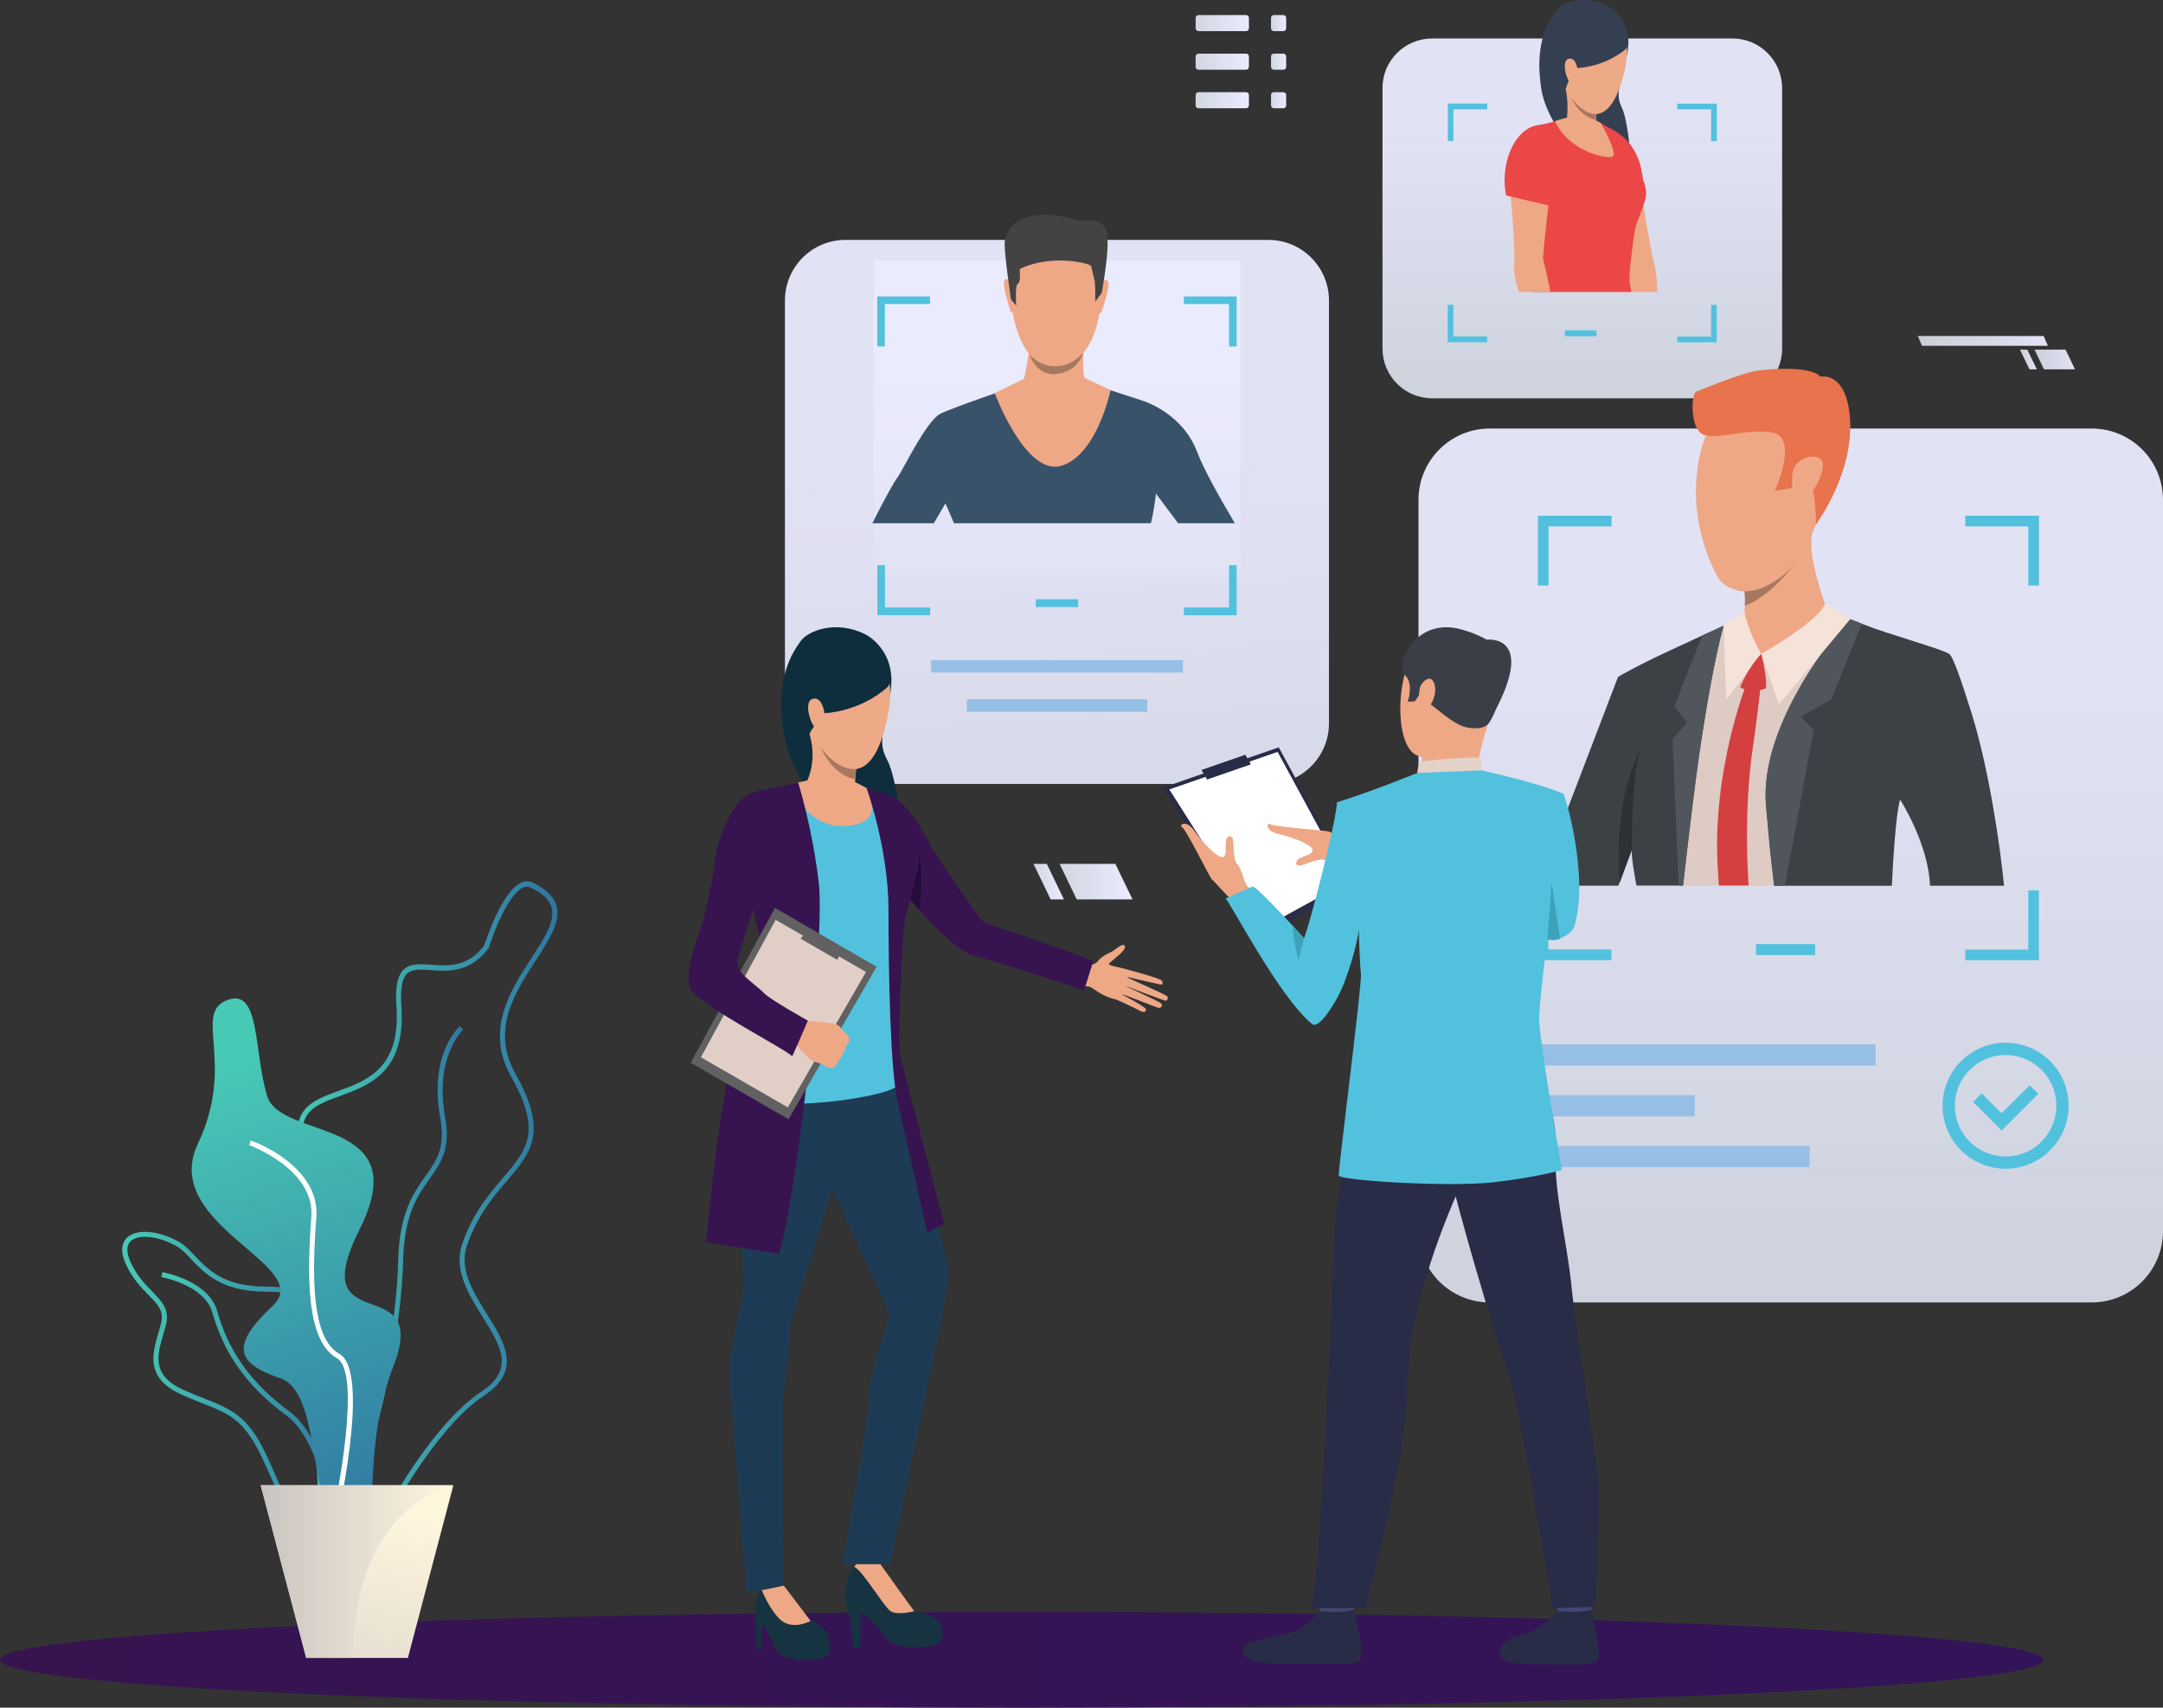 <?xml version="1.0" encoding="utf-8"?>
<!-- Generator: Adobe Illustrator 24.0.0, SVG Export Plug-In . SVG Version: 6.00 Build 0)  -->
<svg version="1.1" id="Слой_1" xmlns="http://www.w3.org/2000/svg" xmlns:xlink="http://www.w3.org/1999/xlink" x="0px" y="0px"
	 viewBox="0 0 2097.3 1655.7" style="enable-background:new 0 0 2097.3 1655.7;" xml:space="preserve">
<rect x="0" y="0" width="2097.3" height="1655.7" fill="#333333" stroke="none"/>
<style type="text/css">
	.st0{opacity:0.95;fill:url(#SVGID_1_);enable-background:new    ;}
	.st1{fill:#96BFE6;}
	.st2{opacity:0.95;fill:url(#SVGID_2_);enable-background:new    ;}
	.st3{fill:#52C1DE;}
	.st4{fill:url(#SVGID_3_);}
	.st5{opacity:0.95;fill:url(#SVGID_4_);enable-background:new    ;}
	.st6{fill:#385369;}
	.st7{fill:#EEA886;}
	.st8{fill:#434343;}
	.st9{fill:#A77860;}
	.st10{fill:#0E2D3D;}
	.st11{fill:#163342;}
	.st12{fill:#1D3B54;}
	.st13{fill:#371450;}
	.st14{fill:#250D3A;}
	.st15{fill:#616161;}
	.st16{fill:#E0CEC7;}
	.st17{fill:#EEA987;}
	.st18{fill:url(#SVGID_5_);}
	.st19{fill:url(#SVGID_6_);}
	.st20{fill:url(#SVGID_7_);}
	.st21{fill:url(#SVGID_8_);}
	.st22{fill:url(#SVGID_9_);}
	.st23{fill:#FFFFFF;}
	.st24{fill:url(#SVGID_10_);}
	.st25{fill:url(#SVGID_11_);}
	.st26{opacity:0.95;fill:url(#SVGID_12_);enable-background:new    ;}
	.st27{fill:#344052;}
	.st28{fill:#EB4747;}
	.st29{fill:#393D63;}
	.st30{fill:#DECBC4;}
	.st31{fill:#E8734D;}
	.st32{fill:#3C4145;}
	.st33{fill:#51565C;}
	.st34{fill:#F5E2D9;}
	.st35{fill:#D44040;}
	.st36{fill:#2D3133;}
	.st37{fill:#292C47;}
	.st38{fill:#424773;}
	.st39{fill:#3A3F47;}
	.st40{fill:#E2D2CA;}
	.st41{fill:#323657;}
	.st42{fill:#3EA3BA;}
	.st43{opacity:0.95;}
	.st44{fill:url(#SVGID_13_);}
	.st45{fill:url(#SVGID_14_);}
	.st46{fill:url(#SVGID_15_);}
	.st47{fill:url(#SVGID_16_);}
	.st48{fill:url(#SVGID_17_);}
	.st49{fill:url(#SVGID_18_);}
	.st50{fill:url(#SVGID_19_);}
	.st51{fill:url(#SVGID_20_);}
	.st52{fill:url(#SVGID_21_);}
	.st53{fill:url(#SVGID_22_);}
	.st54{fill:url(#SVGID_23_);}
</style>
<title>carrieres-001</title>
<linearGradient id="SVGID_1_" gradientUnits="userSpaceOnUse" x1="1062.543" y1="476.86" x2="1021.353" y2="1223.42" gradientTransform="matrix(1 0 0 -1 0 1656)">
	<stop  offset="0" style="stop-color:#D1D7E0"/>
	<stop  offset="1" style="stop-color:#EBEBFF"/>
</linearGradient>
<path class="st0" d="M819.8,232.6h410.1c32.4,0,58.7,26.3,58.7,58.7v410.1c0,32.4-26.3,58.7-58.7,58.7H819.8
	c-32.4,0-58.7-26.3-58.7-58.7V291.3C761.1,258.9,787.4,232.6,819.8,232.6z"/>
<rect x="902.8" y="640" class="st1" width="244.2" height="12.1"/>
<rect x="937.4" y="678" class="st1" width="175" height="12.1"/>
<linearGradient id="SVGID_2_" gradientUnits="userSpaceOnUse" x1="1736.325" y1="268.72" x2="1736.325" y2="1037.32" gradientTransform="matrix(1 0 0 -1 0 1656)">
	<stop  offset="0" style="stop-color:#D1D7E0"/>
	<stop  offset="1" style="stop-color:#EBEBFF"/>
</linearGradient>
<path class="st2" d="M1444.5,415.5h583.7c38.2,0,69.1,30.9,69.1,69.1v709.1c0,38.2-30.9,69.1-69.1,69.1h-583.7
	c-38.2,0-69.1-30.9-69.1-69.1V484.6C1375.4,446.5,1406.3,415.5,1444.5,415.5z"/>
<rect x="1702.7" y="915.4" class="st3" width="57.3" height="10.6"/>
<rect x="1485.3" y="1012.6" class="st1" width="333.2" height="20.5"/>
<rect x="1485.3" y="1111.1" class="st1" width="269.4" height="20.5"/>
<rect x="1485.3" y="1061.9" class="st1" width="157.9" height="20.5"/>
<path class="st3" d="M1905.6,500v10.4h61.1v57.3h10.4V500H1905.6z M1491.1,567.7h10.4v-57.3h61.1V500h-71.4V567.7z M1966.7,863.4
	v57.3h-61.1V931h71.4v-67.7H1966.7z M1501.4,863.4H1491V931h71.4v-10.4h-61.1V863.4z"/>
<path class="st3" d="M1944.7,1133.2c-33.7,0-61.1-27.3-61.1-61.1c0-33.7,27.3-61.1,61.1-61.1c33.7,0,61.1,27.3,61.1,61.1
	c0,0,0,0,0,0.1C2005.7,1105.9,1978.4,1133.1,1944.7,1133.2z M1944.7,1022.9c-27.2,0-49.2,22-49.2,49.2s22,49.2,49.2,49.2
	s49.2-22,49.2-49.2l0,0C1994,1044.9,1971.9,1022.9,1944.7,1022.9L1944.7,1022.9z"/>
<polygon class="st3" points="1940.8,1096.2 1913.1,1068.4 1921.5,1060.1 1940.8,1079.4 1968,1052.3 1976.4,1060.6 "/>
<linearGradient id="SVGID_3_" gradientUnits="userSpaceOnUse" x1="15" y1="-9.865" x2="1996.46" y2="-9.865" gradientTransform="matrix(1 0 0 -1 -15 1599.49)">
	<stop  offset="1.000000e-02" style="stop-color:#371450"/>
	<stop  offset="1" style="stop-color:#331459"/>
</linearGradient>
<path class="st4" d="M1981.5,1609.3c0,25.6-443.6,46.4-990.7,46.4S0,1635,0,1609.3s443.6-46.4,990.7-46.4
	S1981.5,1583.8,1981.5,1609.3z"/>
<linearGradient id="SVGID_4_" gradientUnits="userSpaceOnUse" x1="1024.875" y1="743.35" x2="1024.875" y2="1305.35" gradientTransform="matrix(1 0 0 -1 0 1656)">
	<stop  offset="0" style="stop-color:#D1D7E0"/>
	<stop  offset="1" style="stop-color:#EBEBFF"/>
</linearGradient>
<rect x="847.1" y="252.3" class="st5" width="355.5" height="305"/>
<path class="st6" d="M1160.7,438c-11.7-31-39.8-45.2-53.1-49.6c-4.7-1.6-13.2-4.3-22.1-7.2l-33.6-10.8h-55.3c0,0-19.2,6.4-39.5,13.6
	l0,0c-18.8,6.6-38.5,13.8-45.2,17.1c-13.9,6.9-37.3,56.6-42,62.3c-2.4,2.9-13.3,22.3-24,43.9h59.6c6.3-10.8,11.2-19.2,11.2-19.2
	s3.8,8.3,8.3,19.2h191c3-12.7,4.9-28.7,4.9-28.7s10.2,13.9,21.4,28.7h55C1183.9,484.7,1167.3,455.5,1160.7,438z"/>
<path class="st7" d="M1030.8,218.3c0,0,43.3,6.8,36.7,74.5s-44.8,62.1-47.3,62.1s-38.3,1.2-41.1-81.4
	C979.1,273.5,977.9,212.4,1030.8,218.3z"/>
<path class="st7" d="M1068.2,273.7c0,0,4.7-5.1,6.5,0.1s-6.5,28-6.8,29c0,0-0.9,2-2,0.9S1068.2,273.7,1068.2,273.7z"/>
<path class="st7" d="M980.2,272.8c0,0-4.6-5.1-6.5-0.1s5.8,28.1,6.2,29.2c0,0,0.8,2,2,0.9S980.2,272.8,980.2,272.8z"/>
<path class="st8" d="M1068.2,284.1l-6.2,8.3c0,0,0.2-18.1-0.8-21s-2.5-11.5-3.3-13.6c-0.8-2.1-37.2-12.2-69.2,3c0,0,1.4,13-1.7,14.2
	s-1.6,21.3-1.6,21.3l-5.1-5.8c0,0-7.8-52.1-5.9-57.5s8.1-38.1,73.9-18.7c0,0,20.5-4.4,24.6,9.8S1068.2,284.1,1068.2,284.1z"/>
<path class="st7" d="M1057.3,369.1c0-0.1-5.6-2.7-5.6-2.7c-2.7-6-0.7-31.5-0.7-31.5s-55.1-14-53.5-3.3s-4.7,35.6-4.7,35.6l-28.3,14
	c0,0,30.1,80.9,64.7,70.4s47.7-73.4,47.7-73.4L1057.3,369.1z"/>
<path class="st9" d="M998.3,343.6c0,0,8.9,11.5,24.3,11.5c10.1,0,17.4-2.8,27.5-12.7c0,0-4.4,18.7-27.4,20.4
	C1022.7,362.8,1005.9,364.9,998.3,343.6z"/>
<path class="st10" d="M839.2,615.1c0,0,31.8,15.5,23.9,57.9s-11.3,48-2.5,64.5s19.2,87,11.3,100.4s-98-58.7-110.4-119.2
	s7.9-87.4,15.1-97.4S811.2,600.9,839.2,615.1z"/>
<path class="st11" d="M827.2,1597h7.2v-34c0,0,14.1,9.4,23,22.4s21.1,11.9,39.6,11.1s17.7-8.3,16.1-18.8s-20.5-13.9-26.6-15.5
	s-19.9-25.5-24.4-31.3c-3.7-4.8-6.8-10-9.3-15.5c0,0-3.5-14.1-20.7,0s-12.2,41.3-10.2,43.8S827.2,1597,827.2,1597z"/>
<path class="st7" d="M863.5,1562.2c6.4,4.2,23,0,23,0c-4.7-6.1-33.7-46.8-33.7-46.8c-17.6-10.3-24.5,3.9-24.5,3.9
	C835.5,1521.4,857.2,1558,863.5,1562.2z"/>
<path class="st7" d="M1048.8,935.3c0,0,11.5,2.2,15.5-3.2c3.3-4.6,11-8.2,13.4-9.2c3.2-1.5,11.2-9.6,13-5.6s-12.6,14-15.2,16.7
	s14.2,3.9,17,6.5s-0.7,30.3-12.1,28.1s-22.2-12-24.3-12c-2.8-0.2-5.6-0.7-8.4-1.2L1048.8,935.3z"/>
<path class="st7" d="M1090.1,939.3c0,0,34.5,8.9,36.3,11.4s1.2,4.4-2,3.7s-33.6-7.6-33.6-7.6s39,17.4,41,19.1c1.1,1,0.2,4.6-1.6,4.4
	s-41.5-15.3-41.5-15.3s36.4,16.3,37.6,18.3c0.7,1.4,0.1,3-1.2,3.7c-0.7,0.3-1.5,0.4-2.2,0.1c-2.8-1-37.5-14.3-37.5-14.3
	s25.8,13.6,25.8,15.8c0,1.4-0.6,4.5-7.2,0.8s-22.9-10.8-22.9-10.8L1090.1,939.3z"/>
<path class="st11" d="M733.9,1599.3h4.4v-24.9c5.2,5.8,9.1,12.6,11.5,20c3.6,11.9,16.5,15.4,36.2,14.9s20-8.3,18.3-20
	s-18.2-17.7-18.2-17.7c-7.5-6.7-26-34.2-26-34.2s-11.9-3.2-21.3,4.4s-6.4,24.6-6.2,29S733.9,1599.3,733.9,1599.3z"/>
<path class="st12" d="M747.4,1005.1c0,0-23.5,30.5-29.8,66.7s3.8,157.6,3.5,175.4s-16.9,62.3-13.6,96s16.5,201.3,16.5,201.3
	l35.9-7.1c0,0-2.1-170.9,0-185s6.3-65.7,7.1-71.5s52.8-158.6,52.8-184.7S804,962.6,747.4,1005.1z"/>
<path class="st12" d="M865.2,1017.1c0,0,38.5,147,43.1,167.4s11.2,37.2,11.2,45.8c0,20.1-7.5,52.3-7.5,52.3l-48.9,234h-46.6
	c0,0,26-140.3,26.7-167.8s21.9-66.6,17.7-78.2s-66.9-146-66.9-146S746.5,974.4,865.2,1017.1z"/>
<path class="st7" d="M786,1571.6l-26-34.2l-21.3,4.4c0,0,5.7,15.3,16.1,26.8C767,1582.2,786,1571.6,786,1571.6z"/>
<path class="st13" d="M849.3,767.2c10.6,1.5,20.5,6.6,27.9,14.4c12,12.9,23.3,33.4,26.4,40.2s47.2,70.4,49.5,71.8
	s24.4,8.8,39.1,13.8c22.7,7.6,68,24.1,68,24.1l-9,28.5c0,0-85.3-27.9-106.7-33.2c-26.1-6.4-86.3-83.6-86.3-83.6
	S813.3,790.6,849.3,767.2z"/>
<path class="st3" d="M821.6,756.1c0,0,20.6,9.7,27.7,11.1s34.9,37.4,39.7,50.6s0,32.9-10,56s-0.6,30.9-5.2,54s-3.1,109.7-2.2,122.6
	s-133.7,32.3-160.3,8.9c0,0,18-78,39.3-100.3c4.6-4.8,4.1-36.9,1-44.9S713,846.4,713,846.4s-2.6-60.6,12.9-72.6
	c13.4-10.4,50-14.2,56.6-16.4S808.2,754.1,821.6,756.1z"/>
<path class="st7" d="M831.4,732.3c0,0-0.6,5.7-1.3,13.3c-0.3,3-0.6,6.4-0.8,9.8c-0.8,10.3-1.5,21.3-1.1,26.9c0,0-21.4,21.4-45.7-25
	c0,0,10.2-19.2,2.5-45.2S831.4,732.3,831.4,732.3z"/>
<path class="st14" d="M891.3,882.3c0,0,5.2-34.2-0.3-55c0,0,0,17.9-9.8,43.3L891.3,882.3z"/>
<path class="st7" d="M766,760.6c0,0,14.7,43.4,55.1,40.2s19.1-36.7,19.1-36.7s-10.1-5.8-12.9-6.3s-44.6-1.1-44.6-1.1L766,760.6z"/>
<path class="st13" d="M840.3,764.2c0,0,21.2,58.5,21.2,118.1s1.7,156.7,9.1,187.4s28.4,125.5,28.4,125.5l16.5-8.5
	c0,0-39.6-151.4-42.6-162.3s2.3-126.2,5.1-135.9s14.9-52.6,13-64.6c-2.4-15-16.4-37.3-39.2-56.4L840.3,764.2z"/>
<path class="st13" d="M774,758.8c9.2,31.4,15.8,63.5,19.8,96c6.7,53.9-20.4,304.1-38.6,360.9l-70.4-11.4c0,0,15.2-176.8,35.7-209
	s27.1-60.7,4.9-127.8s9.7-100.4,9.7-100.4S767.9,759.5,774,758.8z"/>
<polygon class="st15" points="850,937.3 764.6,1085.2 669.7,1030.4 751.4,880.3 "/>
<polygon class="st16" points="839.7,942.4 763.9,1073.7 679.6,1025.1 752.1,891.8 "/>
<polygon class="st15" points="811.7,930.6 817.1,921.3 783,901.7 776.3,910.1 "/>
<path class="st7" d="M807.7,1035.5c0,0-3.9,0-5.6-0.8c0,0-3-1.7-5.2-2.8c-0.6-0.3-1.1-0.5-1.7-0.8c-1.7-0.6-5.8-1.4-9.5-4
	s-17.1-18.1-17.1-18.1l6.3-9.6l4.6-9.8c0,0,28.1,1.8,31.9,3.8c0.4,0.2,0.7,0.4,1,0.6c3,2,4.5,4.8,5.9,6.1c0.5,0.5,5.6,5.4,5.4,7.5
	c0,2.4-1.3,4.6-3.4,5.8c0,0-0.7,5.7-3.5,8.4c0,0-0.5,5.3-4.9,7.6C811.9,1029.4,810.8,1034.7,807.7,1035.5z"/>
<path class="st13" d="M749.8,767.2c0,0-25.9-7.4-40.8,21.2s-14.8,40.8-16.8,54.7c-1.9,13.2-10.3,49.1-11.2,52.8s-20,48-11.2,63.5
	s98.6,61.4,98,64.8s15.5-34.6,15.5-34.6s-36.3-20.3-42.3-26.5c-9.7-10.1-30-21-25.8-33.6c4.9-14.8,19.7-64.5,23.1-71.8
	S771.7,776.5,749.8,767.2z"/>
<path class="st17" d="M834.6,619.8c0,0,46.2,14.5,21.1,94.2s-88.1-9.2-81.5-57.8S834.6,619.8,834.6,619.8z"/>
<path class="st10" d="M860.4,666.3c0,0-22.9,22.5-61.3,25.3c0,0-14.8,17.3-15.9,24.1c0,0-34.3-58.4,7.8-93.4
	S875.9,651.9,860.4,666.3z"/>
<path class="st17" d="M799.6,693.2c-0.3-5.8-3.9-19-12.5-15.3s0.5,30.6,6.2,28.9C793.3,706.8,800.3,706.9,799.6,693.2z"/>
<path class="st9" d="M830.1,745.6c-0.3,3-0.6,6.4-0.8,9.8c0,0-20.4-1.2-34-31.5C796.1,725.3,811.1,747.2,830.1,745.6z"/>
<linearGradient id="SVGID_5_" gradientUnits="userSpaceOnUse" x1="-2979.38" y1="365.02" x2="-2851.99" y2="365.02" gradientTransform="matrix(-1 0 0 -1 -2530.22 1599.49)">
	<stop  offset="0" style="stop-color:#3076A1"/>
	<stop  offset="1" style="stop-color:#48C9B6"/>
</linearGradient>
<path class="st18" d="M324.6,1474.2c29.6-20.8,64.2-165.9,66.3-252.3c1.1-44.3,14.1-62.7,25.7-79c11-15.6,20.6-29,15-59.8
	c-10.6-58.9,17.3-84.4,17.6-84.6l-3.2-3.7c-1.2,1.1-30.3,27.3-19.1,89.2c5.2,28.8-3.4,40.9-14.2,56.1c-11.4,16-25.5,35.9-26.6,81.7
	c-2.2,92.7-37.6,229.7-64.2,248.4L324.6,1474.2z"/>
<linearGradient id="SVGID_6_" gradientUnits="userSpaceOnUse" x1="-2880.413" y1="259.825" x2="-2648.805" y2="259.825" gradientTransform="matrix(-1 0 0 -1 -2530.22 1599.49)">
	<stop  offset="0" style="stop-color:#3076A1"/>
	<stop  offset="1" style="stop-color:#48C9B6"/>
</linearGradient>
<path class="st19" d="M262.5,1431.9c-2.8-6.3-5.7-12.9-9-19.8c-16.9-35.7-31.9-41.6-56.7-51.3c-6.1-2.4-12.9-5.1-20.5-8.5
	c-35.6-16-28.7-39.5-22.6-60.3c0.9-2.9,1.7-5.8,2.4-8.7c3.1-12.2-2.9-18.3-12-27.6c-6.8-6.9-15.2-15.5-21.6-29
	c-7.1-14.8-3.5-22.8,0.8-26.8c9-8.6,29.8-7,49.4,3.7c6.1,3.3,11.1,8.6,16.4,14.2c12.5,13.1,28.1,29.4,67.5,29.6
	c22.5,0.1,34.8,3.2,41.1,10.4c7.2,8.1,5.9,20.3,4,37.1c-0.6,5.8-1.4,12.4-1.8,19.6c-2.7,42.5,22.4,73.2,22.7,73.5
	c15,17.9,33.5,54.9,25.5,77.8c-3.3,9.6-10.8,15.6-22.2,17.9c-4.1,0.9-8.3,1.3-12.5,1.3C286,1484.9,275.9,1462.1,262.5,1431.9z
	 M170.5,1207.9c-17.5-9.6-36.3-11.5-43.7-4.5c-5.6,5.3-3,14.5,0.2,21.2c6.1,12.8,13.9,20.7,20.7,27.7c9.5,9.7,17,17.4,13.2,32.3
	c-0.8,2.9-1.6,5.9-2.5,8.8c-6,20.7-11.8,40.2,19.9,54.4c7.4,3.3,14.3,6,20.3,8.4c25,9.8,41.6,16.3,59.3,53.8c3.3,7,6.2,13.6,9,19.9
	c15.3,34.7,24.6,55.7,58,48.9c9.6-1.9,15.9-6.9,18.6-14.7c7-20.1-9.8-55.3-24.6-73c-1.1-1.3-26.6-32.4-23.8-77
	c0.5-7.3,1.2-13.9,1.9-19.8c1.7-15.6,3-26.8-2.8-33.3c-5.3-5.9-16.9-8.6-37.5-8.7c-41.5-0.2-57.9-17.3-71-31.1
	C180.5,1215.6,175.9,1210.8,170.5,1207.9L170.5,1207.9z"/>
<linearGradient id="SVGID_7_" gradientUnits="userSpaceOnUse" x1="-2860.62" y1="226.175" x2="-2686.79" y2="226.175" gradientTransform="matrix(-1 0 0 -1 -2530.22 1599.49)">
	<stop  offset="0" style="stop-color:#3076A1"/>
	<stop  offset="1" style="stop-color:#48C9B6"/>
</linearGradient>
<path class="st20" d="M325.5,1513.2l4.9-0.3c-0.2-4.6-6.4-112.9-49.9-144.5c-47.7-34.8-62.7-72.1-69.9-97.2
	c-8.4-29.5-51.4-37.4-53.2-37.8l-0.9,4.8c0.4,0.1,41.8,7.7,49.4,34.3c7.4,25.8,22.8,64.2,71.7,99.8
	C319.2,1402.7,325.5,1512.1,325.5,1513.2z"/>
<linearGradient id="SVGID_8_" gradientUnits="userSpaceOnUse" x1="-3070.732" y1="402.714" x2="-2809.707" y2="402.714" gradientTransform="matrix(-1 0 0 -1 -2530.22 1599.49)">
	<stop  offset="0" style="stop-color:#3076A1"/>
	<stop  offset="1" style="stop-color:#48C9B6"/>
</linearGradient>
<path class="st21" d="M317.2,1537.5c-10.2-5.1-9.9-25.6-9.3-56.6c0.7-39.2,1.7-92.8-18.8-142.2c-21.8-52.4-2.4-67.7,16.4-82.6
	c21-16.6,40.9-32.3,2.8-103c-17.5-32.5-23.1-54.5-17.5-69.2c5.5-14.5,21-20.2,37.4-26.2c28.3-10.3,60.3-22.1,56.2-81.9
	c-1.3-18.3,0.9-29.6,6.8-35.5c6.4-6.4,15.9-5.7,26.8-4.9c16.5,1.2,35.2,2.6,51.5-18.7c1.7-5.3,17.3-52.7,35.9-60.9
	c3.6-1.7,7.8-1.7,11.4,0.1l0,0c12.9,6.2,20.3,13.5,22.8,22.3c4.3,15.4-7,32.8-20,52.9c-20.5,31.6-43.8,67.5-19.7,110.2
	c31.9,56.4,15.1,76.2-8.3,103.5c-13.4,15.7-28.5,33.4-38.7,62.3c-8.1,23.3,5.8,45.5,19.2,66.9c16.9,26.9,34.3,54.8-2.4,78.9
	c-60.7,39.9-120.7,170.3-121.3,171.6l-0.3,0.5l-0.5,0.4c-11.2,8.8-19.3,13-25.5,13C320.5,1538.7,318.8,1538.3,317.2,1537.5z
	 M467,1349.1c32.7-21.5,18-45,1-72.2c-13.4-21.4-28.6-45.7-19.7-71.2c10.4-29.8,25.9-47.9,39.6-63.9c22.9-26.8,38-44.5,7.7-97.9
	c-25.6-45.3-0.4-84,19.8-115.2c12.4-19.1,23.2-35.7,19.4-48.9c-2.1-7.4-8.7-13.7-20.2-19.2l0,0c-2.3-1.1-5-1.1-7.3,0
	c-17.3,7.5-33.2,57.8-33.3,58.3l-0.1,0.4l-0.3,0.3c-18,23.7-39.1,22.2-56,21c-10.1-0.7-18.1-1.3-23,3.5s-6.5,15.1-5.4,31.7
	c4.4,63.5-31,76.4-59.4,86.8c-16,5.8-29.7,10.9-34.5,23.3c-5,13.3,0.4,34,17.2,65.1c40.1,74.4,17.6,92.1-4,109.2
	c-18.2,14.3-35.3,27.8-15,76.8c20.9,50.3,19.9,104.5,19.2,144.1c-0.5,27-0.9,48.4,6.6,52.1c4.4,2.2,12.7-1.5,24.8-10.9
	C349.1,1511.7,406.5,1388.9,467,1349.1z"/>
<linearGradient id="SVGID_9_" gradientUnits="userSpaceOnUse" x1="400.108" y1="117.823" x2="248.128" y2="573.753" gradientTransform="matrix(1 0 0 -1 -15 1599.49)">
	<stop  offset="0" style="stop-color:#3076A1"/>
	<stop  offset="1" style="stop-color:#48C9B6"/>
</linearGradient>
<path class="st22" d="M221.4,969.3c30.9-10.6,24.5,49,37.5,93s145.2,19.2,89.8,129.6s70.2,36.9,32.6,133.2s-3.3,199.3-44.1,173.1
	s-22.9-147.4-65.3-161.8s-49.4-31.2-7.4-70.4s-110.1-78-72.6-157.1S185.7,981.5,221.4,969.3z"/>
<path class="st23" d="M323,1491.8c3.9-16.5,37.1-161.5,6.1-179.1c-27.3-15.4-26.6-75.6-22.4-132.3c3.8-50.2-60.8-73.7-63.5-74.7
	l-1.6,4.6c0.6,0.2,63.8,23.2,60.3,69.7c-4.4,58.3-4.8,120.1,24.8,136.9c23.5,13.3,1.9,129.9-8.5,173.7L323,1491.8z"/>
<linearGradient id="SVGID_10_" gradientUnits="userSpaceOnUse" x1="267.509" y1="-123.43" x2="343.499" y2="204.15" gradientTransform="matrix(1 0 0 -1 0 1656)">
	<stop  offset="0" style="stop-color:#C9C4C1"/>
	<stop  offset="1" style="stop-color:#FFF6DE"/>
</linearGradient>
<polygon class="st24" points="439.6,1440.1 395.5,1607.5 296.9,1607.5 252.8,1440.1 "/>
<linearGradient id="SVGID_11_" gradientUnits="userSpaceOnUse" x1="248.29" y1="75.685" x2="435.09" y2="75.685" gradientTransform="matrix(1 0 0 -1 4.53 1599.49)">
	<stop  offset="0" style="stop-color:#C9C4C1"/>
	<stop  offset="1" style="stop-color:#FFF6DE"/>
</linearGradient>
<path class="st25" d="M439.6,1440.1c0,0-97.1,18.2-97.1,167.3h-45.6l-44.1-167.3H439.6z"/>
<linearGradient id="SVGID_12_" gradientUnits="userSpaceOnUse" x1="1534.185" y1="1218.48" x2="1534.185" y2="1535.06" gradientTransform="matrix(1 0 0 -1 0 1656)">
	<stop  offset="0" style="stop-color:#D1D7E0"/>
	<stop  offset="1" style="stop-color:#EBEBFF"/>
</linearGradient>
<path class="st26" d="M1388.7,37.3h291.1c26.6,0,48.2,21.6,48.2,48.2V338c0,26.6-21.6,48.2-48.2,48.2h-291.1
	c-26.6,0-48.2-21.6-48.2-48.2V85.5C1340.4,58.9,1362,37.3,1388.7,37.3z"/>
<rect x="1517.3" y="320.3" class="st3" width="30.7" height="5.7"/>
<path class="st27" d="M1560.5,6.7c0,0,24.8,13.6,16.9,47s-10.9,37.9-4.5,51.4s12,70.1,5.2,80.5s-75.9-50.5-83.6-99.2
	s9.6-69.4,15.7-77.1S1538.7-5.7,1560.5,6.7z"/>
<path class="st7" d="M1607,283.1h-26.5c-1.3-13.1-2.5-22.2-2.2-23.5c0.4-2.2-26.4-72.4-28.9-78.3s-12.3-21.4-13.6-36
	s17.8-20.6,17.8-20.6c25.8,4.6,34.6,40.3,34.6,40.3s10.8,72.4,16.3,92.8C1605.9,263,1606.7,272.2,1607,283.1z"/>
<path class="st28" d="M1593.7,182.4l-39.5,16.6c0,0-36.3-90.1-5.9-80S1592.3,147.9,1593.7,182.4z"/>
<path class="st28" d="M1584.9,224.8c-1.2,8.9-5.9,40.6-4.8,49.2c0.2,1.4,0.8,4.6,1.6,9.1h-95.2c2.5-9,4.8-17,6.2-21.7
	c4.6-15.3,0.2-19.4-2.1-31.7c-0.9-4.8-4.1-13.9-7.6-24.2c-1.2-3.4-2.4-7-3.5-10.6c-4.2-13-6.1-26.3-7.3-34
	c-5.7-36.6,22.4-40.1,22.4-40.1c10.5-1.9,28.8-7.6,28.8-7.6l28.6,6c2.4,1,4.6,2.4,6.7,4l0,0c2.3,1.7,4.5,3.6,6.4,5.6
	c3.1,3.2,9.4,12.4,15.6,22.5c1.9,3.1,3.8,6.3,5.6,9.4c5.8,10.1,10,18.2,9.8,27.4S1586,215.9,1584.9,224.8z"/>
<path class="st7" d="M1552,119.1c0,0,17.9,30.7,11.3,32.9s-41.8-5.4-55.6-34.4C1507.6,117.6,1530.7,107.1,1552,119.1z"/>
<path class="st7" d="M1549.4,133.1c0,0-15.9,6.8-30.4-15.4c0,0,3.9-25.2-4.3-39.8s35.8,17.5,35.8,17.5s-0.7,3-1.4,7.4
	c-0.4,2.3-0.8,4.9-1.1,7.7c-0.3,2.3-0.4,4.8-0.5,7.2C1547.3,123.4,1547.7,129,1549.4,133.1z"/>
<path class="st29" d="M1509.8,167.4c-3.3,16.9-26.8,38-26.8,38c-1.2-3.4-2.4-7-3.5-10.6C1495.7,184.5,1509.8,167.4,1509.8,167.4z"/>
<path class="st7" d="M1503.9,180.9c-1.5,6.1-8.4,68.4-7.6,70.6c0.4,1.2,3.8,15.6,7.1,31.6h-30.7c-3.2-10.3-5-18.9-4.6-23.7
	c2-21-5.2-88-5.2-88s-6.4-40.5,27.2-45.6c0,0,19.9,2.6,21.1,17.3S1505.4,174.7,1503.9,180.9z"/>
<path class="st28" d="M1460.4,189.5l41.7,9.8c0,0,33.1-64.3,3.3-76C1474,110.8,1452.9,154.4,1460.4,189.5z"/>
<path class="st17" d="M1556.7,10.3c0,0,36.3,13.3,13.3,75.9S1500,75.5,1507.1,37S1556.7,10.3,1556.7,10.3z"/>
<path class="st27" d="M1575.5,48.3c0,0-19.1,17.1-49.8,17.9c0,0-7.2,17.5-8.3,22.9c0,0-30.3-52.1,4.5-78.4S1588.4,37.4,1575.5,48.3z
	"/>
<path class="st17" d="M1529.8,69.9c0-4.6-2.4-15.3-9.4-12.7s-0.7,24.4,3.9,23.3C1524.3,80.6,1529.8,80.9,1529.8,69.9z"/>
<path class="st9" d="M1547.5,116.6c-17-4.7-23.6-21-23.8-21.5c13.9,17.9,24.3,15.4,24.3,15.4
	C1547.8,112.8,1547.7,114.3,1547.5,116.6z"/>
<path class="st3" d="M1626.3,100.4v5.6h32.8v30.8h5.6v-36.3H1626.3z M1403.7,136.8h5.6V106h32.8v-5.6h-38.3V136.8z M1659.1,295.5
	v30.8h-32.8v5.6h38.3v-36.3H1659.1z M1409.3,295.5h-5.6v36.3h38.3v-5.6h-32.8V295.5z"/>
<rect x="1004.3" y="581" class="st3" width="41.1" height="7.6"/>
<path class="st3" d="M1147.9,287.4v7.4h43.8v41.1h7.4v-48.5H1147.9z M850.6,335.9h7.4v-41.1h43.8v-7.4h-51.2V335.9z M1191.7,547.9
	V589h-43.8v7.5h51.2v-48.6L1191.7,547.9z M858.1,547.9h-7.4v48.6h51.2V589h-43.8L858.1,547.9z"/>
<path class="st30" d="M1941.9,858.6h-34.7c-0.6-1.4-1.2-2.6-1.6-3.6c-10.3-24.3-63.4-80.1-63.4-80.1v0.1c0,0,0,0,0,0.1v0.1
	c0,0.1-0.1,0.2-0.1,0.2s-0.1,0.3-0.1,0.5c0,0.1-0.1,0.2-0.1,0.3c0,0.1-0.1,0.2-0.1,0.2c-2.2,8.1-12.9,48.6-18.2,82.2h-235
	c-0.5-3.1-1.2-6.1-1.9-8.8c-2-8-3.5-16.1-4.5-24.3c0-0.4-0.1-0.8-0.1-1.1c-0.2-1.4-0.3-2.8-0.5-4.2c-1.3-12.9-1.4-25.9-0.4-38.9
	c-0.7,1.4-5.4,18.8-11.6,40.3c-3.4,11.8-7.3,24.8-11.1,37.1H1503l69.6-200.9c1.5-1.2,19.6-9.9,32.8-16.2
	c13.4-6.4,29.7-15.8,44.3-23.8c7.5-4.1,14.6-7.8,20.7-10.6l0.9-0.4l0,0c10.1-4.6,16.9-7.7,16.9-7.7l0,0l4.4-0.4
	c14.1-1.4,58-5.5,72.7-6.3c1.2-0.1,2.2-0.1,3-0.2c0.5,0,1,0,1.5,0c1.8,0.1,10.9,3.3,22.8,7.8c0.4,0.2,0.9,0.3,1.3,0.5l1.7,0.6
	c1,0.4,2.1,0.8,3.1,1.2c2.1,0.8,4.3,1.7,6.5,2.6l2.3,0.9c23.8,9.4,51,21.1,57.5,25.8c4.3,3,17.6,28.2,33.1,59.2
	C1914.9,743.9,1935.2,820.7,1941.9,858.6z"/>
<path class="st7" d="M1769.5,585.2c-0.6,31.6-61.8,48.9-61.8,48.9s-25.6-32.1-19.5-35.1c2.4-1.2,3.4-6,3.7-11.4
	c0.2-4.8,0.1-9.6-0.3-14.3c-0.2-2.2-0.4-3.7-0.4-3.7s8.7-9.2,19.9-20.2c19.4-19.2,46.1-43.8,46.2-34c0,0.6-0.1,1.2-0.2,1.8
	C1752.3,539.2,1769.5,585.2,1769.5,585.2z"/>
<path class="st9" d="M1745.9,538.9L1745.9,538.9c-0.1,0.2-2.7,4.1-7.1,9.6c-9.4,11.8-27,31.2-46.9,39c0.2-4.8,0.1-9.6-0.3-14.3
	c-2,0-4.1-0.3-6.1-0.7c4-6.8,8.5-13.3,13.3-19.5l12.3-3.7L1745.9,538.9z"/>
<path class="st7" d="M1757.7,515.7c-5.3,11.5-10.3,19.8-11.7,23.2l0,0c-0.9,2.2-3.4,5.7-7.1,9.6c-10.1,10.9-28.8,25.2-47.2,24.7
	c-2,0-4.1-0.3-6.1-0.7c-7.4-1.6-16.2-5.1-21-14.5c-38.2-74.7-10.5-135.8-10.5-135.8s104.3-29.5,120.6,1.9
	C1786,446.1,1770.1,488.7,1757.7,515.7z"/>
<path class="st31" d="M1653.9,422.1c0,0-9.7-0.5-12.1-18.9c-2.4-18.1,2.4-23.2,2.4-23.2s43.1-18,58.5-20.4s53.5-4.6,62.4,5.6
	c0,0,21.7-5,27.6,30.9c9.4,57-31.9,112.4-31.9,112.4s0.3-37.3-7.9-42.2s-15.3,6.8-15.3,6.8l-16.8,3c0,0,25.5-55.1-5.1-57.2
	S1671.4,425.3,1653.9,422.1z"/>
<path class="st7" d="M1738.1,458.4c1.6-16.4,31.3-22.7,29.3-5.5s-16.6,33.7-23.4,33.2S1736.9,470.9,1738.1,458.4z"/>
<path class="st32" d="M1911.9,692.2c-9.7-31-18-55.5-21.8-58.1c-6.5-4.7-58-18.8-82.4-28.4l-2.3-0.9c-2.2-0.9-4.4-1.7-6.5-2.6
	c-1.1-0.4-2.1-0.8-3.1-1.2l-1.7-0.6c-0.4-0.2-0.9-0.4-1.3-0.5c0,0-0.1,0.1-0.1,0.1c-9.6,11-18.6,22.5-27,34.5
	c-25.3,35.9-58.2,94.1-53.1,147.8c1.6,17.2,3.6,42,7,69.8c0.2,2.2,0.5,4.4,0.8,6.7h114c1.4-29.1,3.9-67.4,7.6-82.2
	c0-0.1,0.1-0.2,0.1-0.2c0-0.1,0-0.2,0.1-0.3c0-0.2,0.1-0.3,0.1-0.5s0.1-0.2,0.1-0.2v-0.1c0,0,0,0,0-0.1c0,0,27.6,43.1,29,83.6h71.8
	C1939.5,821,1928.5,745.3,1911.9,692.2z"/>
<path class="st32" d="M1670.9,607.4c0,0-8.6,28.7-19.7,100.2l0,0c-0.4,2.4-0.8,4.8-1.2,7.3c0,0.3-0.1,0.6-0.1,0.9
	c-0.3,1.6-0.5,3.3-0.8,5c0,0.2-0.1,0.4-0.1,0.6c-0.2,1.1-0.4,2.3-0.5,3.4c-0.4,2.8-0.8,5.7-1.3,8.7c-4.2,29.2-9.7,75.6-15.4,125.1
	h-45.1c-2.4-13.8-4.7-26.3-4.6-34.8c-0.1,0.2-0.2,0.4-0.2,0.6c-3.6,10-7.6,20.8-11.6,31.4c-0.4,1-0.7,1.9-1.1,2.9h-77.7l77.4-202.4
	c1.5-1.2,21.5-11.9,34.6-18.2c13.8-6.6,31.1-14.6,46.5-21.7c7.4-3.4,14.3-6.6,20.2-9.3L1670.9,607.4z"/>
<path class="st33" d="M1775.7,678.1l-29.8,16.8l12.7,13l-27.9,150.7h-10.5c-3.9-30.5-6.1-57.8-7.8-76.4
	c-7.8-83,75.1-176.7,80.2-182.4c4,1.5,8.3,3.2,12.7,4.9L1775.7,678.1z"/>
<path class="st33" d="M1671.4,606.6c0,0-11.1,36.3-24,126.9c-4.2,29.2-9.8,75.6-15.4,125.1h-4.4l-5.8-142.4l14.2-15.3l-12.6-15.8
	l27-68.8c7.4-3.4,14.3-6.6,20.2-9.3L1671.4,606.6z"/>
<path class="st34" d="M1794.2,600.1l-24.7-15c0,0-0.7,13.5-61.8,48.9l17.3,48.9L1794.2,600.1z"/>
<path class="st34" d="M1691.4,592c0,0,1,14.6,16.3,42l-33.9,44.2l-2.5-71.6L1691.4,592z"/>
<path class="st35" d="M1707.8,634c0,0,6.6,26.3,4.2,33.6c0,0-14.4,5.3-24.8-1.3C1687.2,666.3,1694.5,647.9,1707.8,634z"/>
<path class="st35" d="M1699.8,723.3c-6.9,47.2-6.9,94.8-4.3,135.3h-28.9c-0.4-5.7-0.8-11.7-1.1-17.9
	c-5.4-93.4,27.6-176.8,27.6-176.8l14.7-3.7C1707.8,660.3,1703.1,701.5,1699.8,723.3z"/>
<path class="st36" d="M1583.2,781.5c-1.1,22.4-0.9,42.3-0.9,42.3l0,0c0,0.1,0,0.7-0.1,1.7c0-0.4-0.1-0.8-0.1-1.1
	c-3.6,10-7.6,20.8-11.6,31.4c-0.9-11.4-1.2-22.8-0.9-34.2c1.6-62.8,21.4-95.7,21.4-95.7C1586.4,736.7,1584.3,760.2,1583.2,781.5z"/>
<polygon class="st37" points="1312.9,858.9 1220.5,909.7 1127.7,763.6 1239.9,724.6 "/>
<polygon class="st23" points="1307,854.5 1220.6,902 1133.8,765.4 1238.8,729 "/>
<path class="st7" d="M1338.7,829c0,0-16.1-7.7-23.1-11.7s-25.2-9.5-26.7-10.9s-53.8-4.5-57-7.3s-6.3,6.4,7.3,9.4
	s32.5,10.2,33.5,15.5s-13.9,6.6-15.4,10.9s0.4,3.4,2.6,4.3s17.8-7.7,24.7-5.3s17.4-1,22.7,0.9s30.9,10.4,30.9,10.4L1338.7,829z"/>
<path class="st7" d="M1216,891.3c0,0-13.5-12.2-20-17.3s-18.8-20-20.6-20.9s-25.2-49-29.1-50.9s3.6-8.4,11.7,3.2
	s22.3,26.6,27.7,25.5s0.8-15.7,4.3-18.8s3.4-0.9,5.1,0.7s-0.3,19.8,4.7,25.3s5.9,16.8,9.7,21s21.9,25.1,21.9,25.1L1216,891.3z"/>
<path class="st38" d="M1507,1541.4c0,0,2.9,20.3,3.3,23.3s32.5-1.8,32.5-1.8l2.6-24.2C1545.4,1538.8,1511,1538.5,1507,1541.4z"/>
<path class="st37" d="M1509.9,1562.1c0,0-10.2,12.2-20,17.6s-25.3,7.4-31.2,13c-4.2,4-15.3,21.1,25.6,20.8s60.7,2.4,65-4.2
	s-6.3-48.5-6.3-48.5S1533.3,1564.2,1509.9,1562.1z"/>
<path class="st38" d="M1276.6,1541.4c0,0,2.9,20.3,3.3,23.3s32.5-1.8,32.5-1.8l2.6-24.2C1315,1538.8,1280.6,1538.5,1276.6,1541.4z"
	/>
<path class="st37" d="M1279.6,1562.1c0,0-10.2,12.2-20,17.6s-46.1,9.7-51.9,15.2c-4.2,4-11.2,20,46.4,18.5c40.9-1.1,60.7,2.4,65-4.2
	s-6.3-48.5-6.3-48.5S1303.5,1564.5,1279.6,1562.1z"/>
<path class="st37" d="M1480.3,1020.1c0,0,30.2,48,28,91.4s11,90.8,15.5,136.1c5.1,50.5,25.8,170.1,26.5,197.2s-3.2,113.3-3.2,113.3
	l-41.4,1c0,0-34.8-209.1-43.8-230.4s-53.7-173.4-55.2-190.5S1480.3,1020.1,1480.3,1020.1z"/>
<path class="st37" d="M1321.3,1026.6c0,0-22.8,118.9-25.8,145.5s-5,128.5-6.5,145.1s-10,217.2-18,241.8h53
	c0,0,40.7-145.8,40.7-214.8s31.4-150,51.7-195.5s66.7-46.6,79.2-131.1C1495.5,1017.6,1338.2,999.8,1321.3,1026.6z"/>
<path class="st7" d="M1429.9,616.5c0,0-40.6-15.2-59.2,15.7s-16.9,92.7,3.5,100.3s51.1,3.6,61.6-15.7s19.9-47.2,19.4-65.9
	S1440.6,621.9,1429.9,616.5z"/>
<path class="st7" d="M1378.6,733.9c0,0,1.7,11-1.1,16.3s52.5,5.5,52.5,5.5s4.5-29.3,13-54.1S1378.6,733.9,1378.6,733.9z"/>
<path class="st39" d="M1443.1,701.7c0,0-3.8,6.3-19.4,3.9s-34.6-23.2-41.1-25.5s-6.6-6.1-6.6-6.1l-4.1,6l-6.9,0.4
	c0,0,6.3-18.5-3.2-26.1s9.9-60,59.8-42.6c0,0,38.4,10.6,37,32.4S1451.7,690.8,1443.1,701.7z"/>
<path class="st40" d="M1374.3,749.6c0,0,0.2-10.3,4.8-11.3s51.6-5.5,57.3-3.2v12C1436.4,747.1,1425.3,753.9,1374.3,749.6z"/>
<path class="st7" d="M1377,666c0.9-3.7,10.2-14.1,13.8-2.9s-5.4,26.3-10.4,25S1374.8,675.3,1377,666z"/>
<path class="st41" d="M1188.2,871.4L1188.2,871.4C1187.9,871.5,1187.9,871.5,1188.2,871.4z"/>
<path class="st3" d="M1514.4,1134.4c0,0-24.9,7.3-67.3,12s-148.3-1.7-149-6.7s22.8-186.5,21.5-195.9s-2.1-42.7-2.1-42.7
	c-0.5,9.1-9.8,46.4-21,66.7c-4.1,7.3-17.7,30.3-24.2,25.1c-31.7-25.3-80.9-120.8-84-121.7c2.6-1.1,23.3-10.7,26.2-11.6
	c2.5-0.8,25.4,23.4,39.3,38.4c6.2,6.7,10.6,11.6,10.6,11.6c4-9,18.6-65.8,23.1-85.5c10.2-44.3,8.7-46.2,8.7-46.2
	c31-9.4,78.1-28.5,78.1-28.5l62.1-2.5c0,0,57,12.6,79.5,22.7c2.1,1,2.1,50.9,8,64l-18.6,39.3c0,0-10.8,77.8-13,112.4
	C1491.2,1001.3,1514.4,1134.4,1514.4,1134.4z"/>
<path class="st3" d="M1526.4,898.5c-1.6,5.2-9,9.7-13.8,11.6c-3.2,1.3-6.6,1.6-10,1l-2.4-0.5l0,0l-42.6-7.9c0,0-9.3-107.3,58.2-133
	C1517.6,770.4,1541.3,850.5,1526.4,898.5z"/>
<path class="st42" d="M1512.7,910.1L1512.7,910.1c-3.2,1.3-6.6,1.6-10,1l-2.4-0.5l0,0l4.2-54.8L1512.7,910.1z"/>
<path class="st42" d="M1264.3,909.7l-5.2,22c0,0-5.7-22.1-5.4-33.6C1260,904.8,1264.3,909.7,1264.3,909.7z"/>
<path class="st39" d="M1441.5,620.2c0,0,53.1-6.7,0.9,82.1L1441.5,620.2z"/>
<polygon class="st37" points="1170.4,755.8 1165,746.5 1207.5,731.8 1212.9,741.1 "/>
<g class="st43">
	
		<linearGradient id="SVGID_13_" gradientUnits="userSpaceOnUse" x1="1972.66" y1="1307.465" x2="2012.03" y2="1307.465" gradientTransform="matrix(1 0 0 -1 0 1656)">
		<stop  offset="0" style="stop-color:#D1D7E0"/>
		<stop  offset="1" style="stop-color:#EBEBFF"/>
	</linearGradient>
	<polygon class="st44" points="1981.9,358.1 2012,358.1 2002.8,339 1972.7,339 	"/>
	
		<linearGradient id="SVGID_14_" gradientUnits="userSpaceOnUse" x1="1958.56" y1="1307.465" x2="1974.97" y2="1307.465" gradientTransform="matrix(1 0 0 -1 0 1656)">
		<stop  offset="0" style="stop-color:#D1D7E0"/>
		<stop  offset="1" style="stop-color:#EBEBFF"/>
	</linearGradient>
	<polygon class="st45" points="1967.8,358.1 1975,358.1 1965.7,339 1958.6,339 	"/>
	
		<linearGradient id="SVGID_15_" gradientUnits="userSpaceOnUse" x1="1859.59" y1="1325.47" x2="1985.7" y2="1325.47" gradientTransform="matrix(1 0 0 -1 0 1656)">
		<stop  offset="0" style="stop-color:#D1D7E0"/>
		<stop  offset="1" style="stop-color:#EBEBFF"/>
	</linearGradient>
	<polygon class="st46" points="1863.6,335.3 1985.7,335.3 1981.6,325.8 1859.6,325.8 	"/>
</g>
<linearGradient id="SVGID_16_" gradientUnits="userSpaceOnUse" x1="1159.26" y1="1633.575" x2="1210.98" y2="1633.575" gradientTransform="matrix(1 0 0 -1 0 1656)">
	<stop  offset="0" style="stop-color:#D1D7E0"/>
	<stop  offset="1" style="stop-color:#EBEBFF"/>
</linearGradient>
<path class="st47" d="M1162.1,14.6h46.1c1.6,0,2.8,1.3,2.8,2.8v10c0,1.6-1.3,2.8-2.8,2.8h-46.1c-1.6,0-2.8-1.3-2.8-2.8v-10
	C1159.3,15.9,1160.5,14.6,1162.1,14.6z"/>
<linearGradient id="SVGID_17_" gradientUnits="userSpaceOnUse" x1="1159.26" y1="1596.195" x2="1210.98" y2="1596.195" gradientTransform="matrix(1 0 0 -1 0 1656)">
	<stop  offset="0" style="stop-color:#D1D7E0"/>
	<stop  offset="1" style="stop-color:#EBEBFF"/>
</linearGradient>
<path class="st48" d="M1162.1,52h46.1c1.6,0,2.8,1.3,2.8,2.8v10c0,1.6-1.3,2.8-2.8,2.8h-46.1c-1.6,0-2.8-1.3-2.8-2.8v-10
	C1159.3,53.3,1160.5,52,1162.1,52z"/>
<linearGradient id="SVGID_18_" gradientUnits="userSpaceOnUse" x1="1159.26" y1="1558.825" x2="1210.98" y2="1558.825" gradientTransform="matrix(1 0 0 -1 0 1656)">
	<stop  offset="0" style="stop-color:#D1D7E0"/>
	<stop  offset="1" style="stop-color:#EBEBFF"/>
</linearGradient>
<path class="st49" d="M1162.1,89.4h46.1c1.6,0,2.8,1.3,2.8,2.8v10c0,1.6-1.3,2.8-2.8,2.8h-46.1c-1.6,0-2.8-1.3-2.8-2.8v-10
	C1159.3,90.6,1160.5,89.4,1162.1,89.4z"/>
<linearGradient id="SVGID_19_" gradientUnits="userSpaceOnUse" x1="1232.34" y1="1633.575" x2="1247.06" y2="1633.575" gradientTransform="matrix(1 0 0 -1 0 1656)">
	<stop  offset="0" style="stop-color:#D1D7E0"/>
	<stop  offset="1" style="stop-color:#EBEBFF"/>
</linearGradient>
<path class="st50" d="M1235.2,14.6h9.1c1.6,0,2.8,1.3,2.8,2.8v10c0,1.6-1.3,2.8-2.8,2.8h-9.1c-1.6,0-2.8-1.3-2.8-2.8v-10
	C1232.3,15.9,1233.6,14.6,1235.2,14.6z"/>
<linearGradient id="SVGID_20_" gradientUnits="userSpaceOnUse" x1="1232.34" y1="1596.195" x2="1247.06" y2="1596.195" gradientTransform="matrix(1 0 0 -1 0 1656)">
	<stop  offset="0" style="stop-color:#D1D7E0"/>
	<stop  offset="1" style="stop-color:#EBEBFF"/>
</linearGradient>
<path class="st51" d="M1235.2,52h9.1c1.6,0,2.8,1.3,2.8,2.8v10c0,1.6-1.3,2.8-2.8,2.8h-9.1c-1.6,0-2.8-1.3-2.8-2.8v-10
	C1232.3,53.3,1233.6,52,1235.2,52z"/>
<linearGradient id="SVGID_21_" gradientUnits="userSpaceOnUse" x1="1232.34" y1="1558.825" x2="1247.06" y2="1558.825" gradientTransform="matrix(1 0 0 -1 0 1656)">
	<stop  offset="0" style="stop-color:#D1D7E0"/>
	<stop  offset="1" style="stop-color:#EBEBFF"/>
</linearGradient>
<path class="st52" d="M1235.2,89.4h9.1c1.6,0,2.8,1.3,2.8,2.8v10c0,1.6-1.3,2.8-2.8,2.8h-9.1c-1.6,0-2.8-1.3-2.8-2.8v-10
	C1232.3,90.6,1233.6,89.4,1235.2,89.4z"/>
<linearGradient id="SVGID_22_" gradientUnits="userSpaceOnUse" x1="1027.43" y1="801.195" x2="1098.1" y2="801.195" gradientTransform="matrix(1 0 0 -1 0 1656)">
	<stop  offset="0" style="stop-color:#D1D7E0"/>
	<stop  offset="1" style="stop-color:#EBEBFF"/>
</linearGradient>
<polygon class="st53" points="1044,872 1098.1,872 1081.5,837.6 1027.4,837.6 "/>
<linearGradient id="SVGID_23_" gradientUnits="userSpaceOnUse" x1="1002.11" y1="801.195" x2="1031.57" y2="801.195" gradientTransform="matrix(1 0 0 -1 0 1656)">
	<stop  offset="0" style="stop-color:#D1D7E0"/>
	<stop  offset="1" style="stop-color:#EBEBFF"/>
</linearGradient>
<polygon class="st54" points="1018.7,872 1031.6,872 1015,837.6 1002.1,837.6 "/>
</svg>
